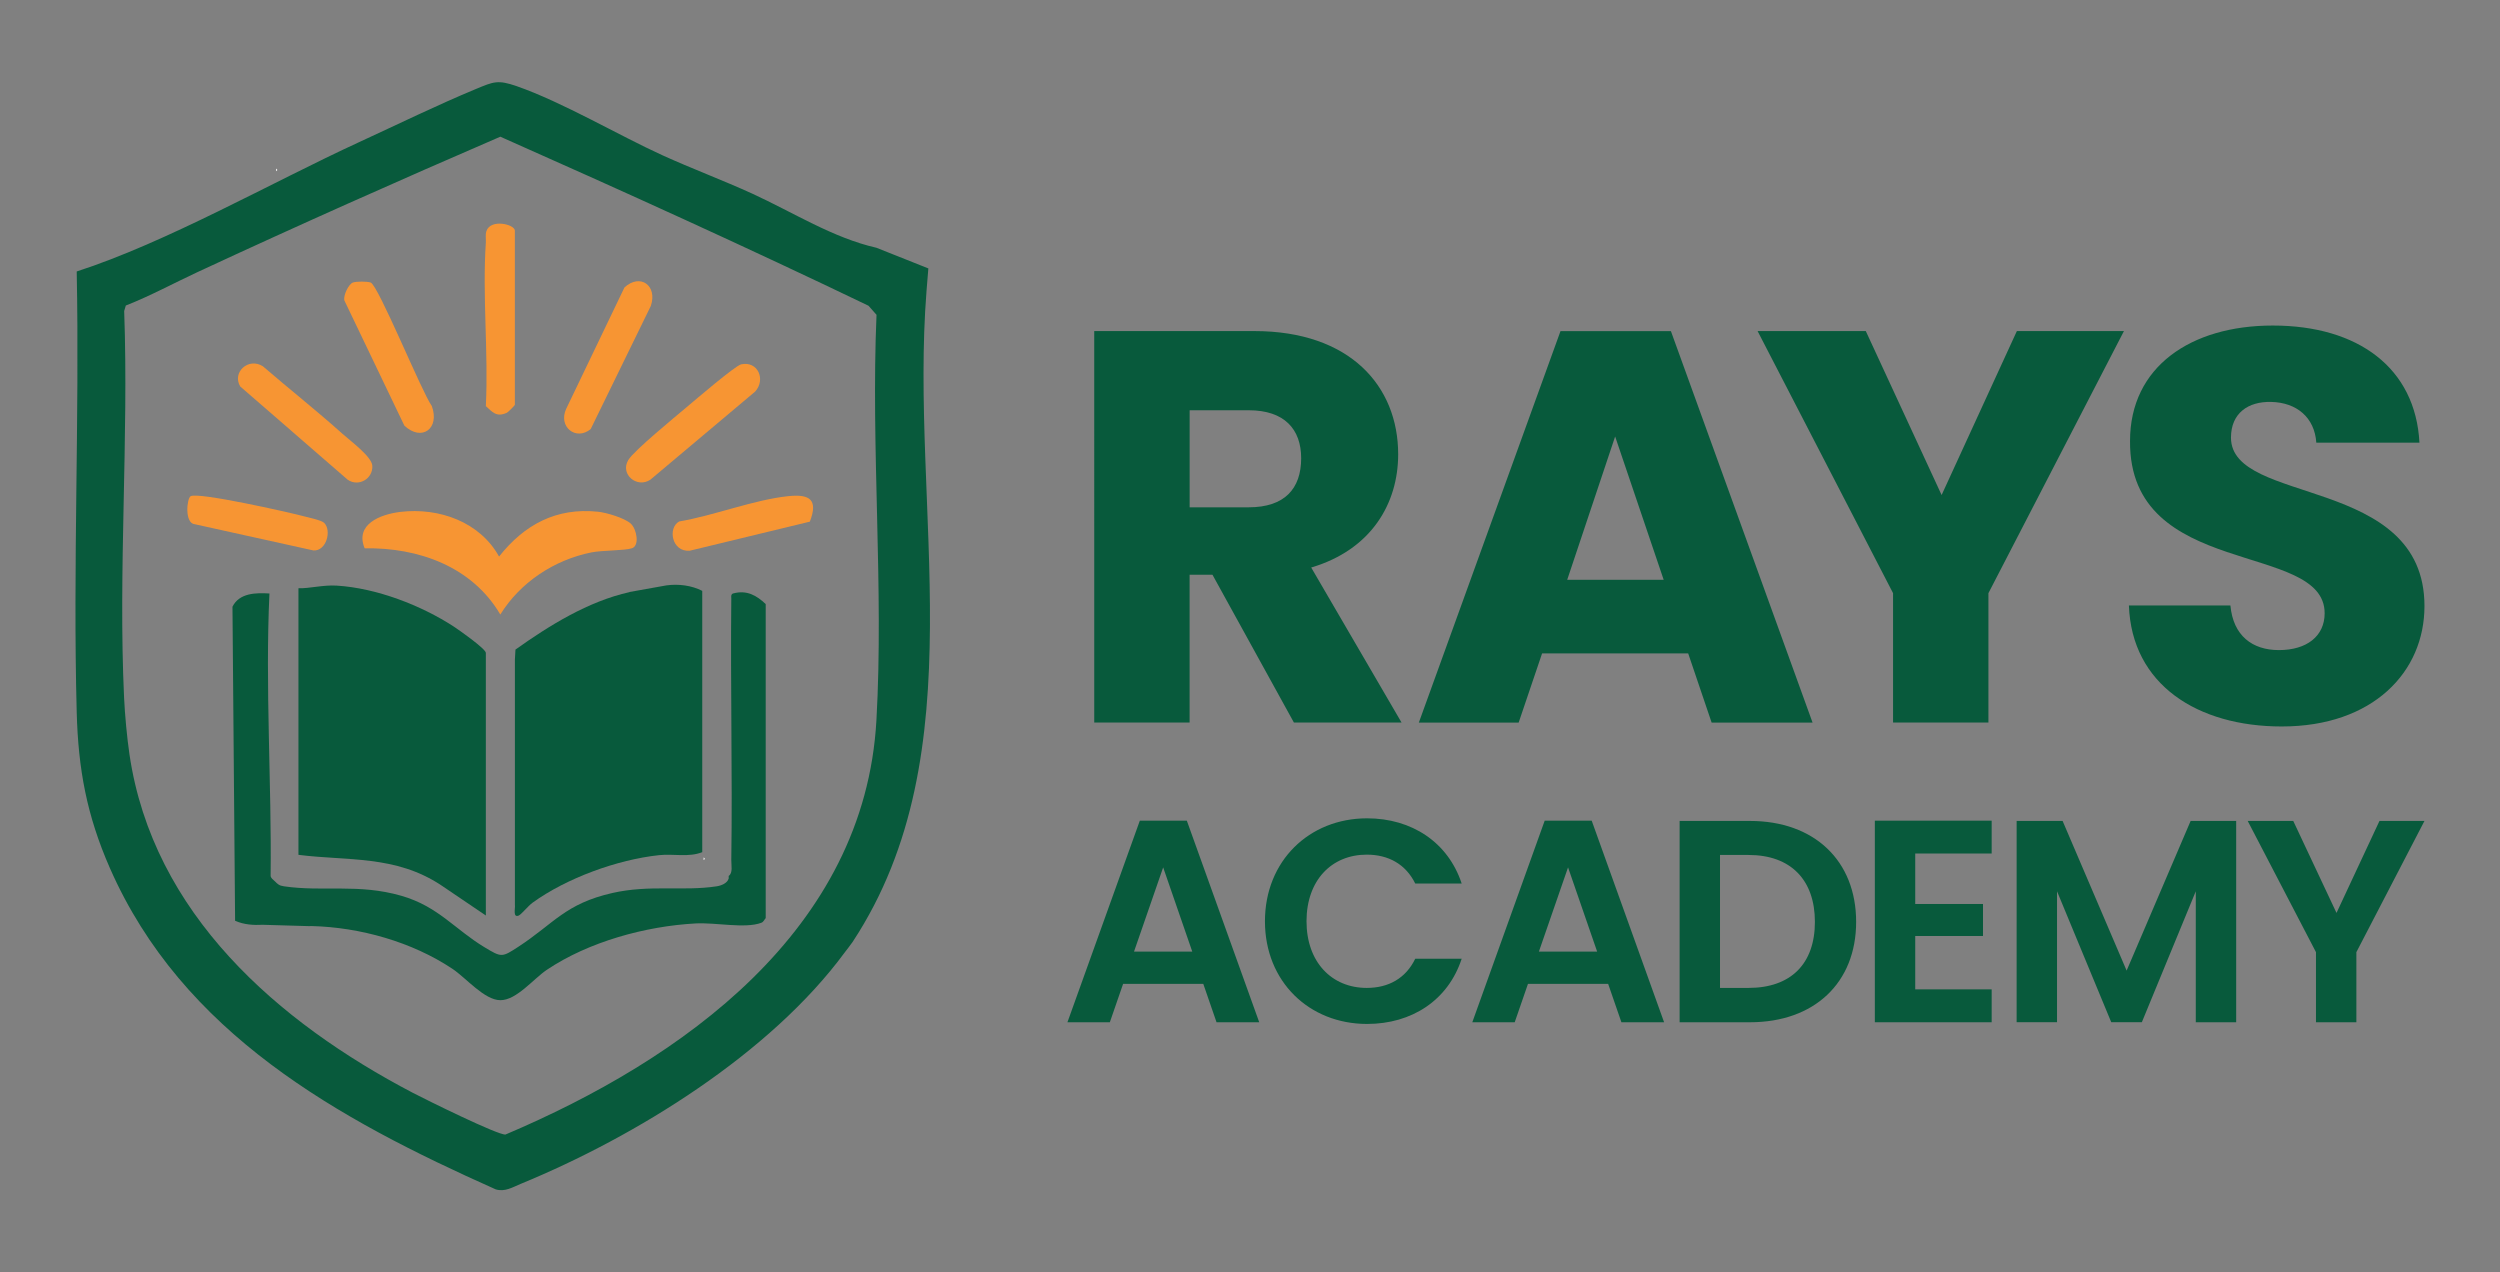 <?xml version="1.0" encoding="utf-8"?>
<!-- Generator: Adobe Illustrator 25.4.0, SVG Export Plug-In . SVG Version: 6.00 Build 0)  -->
<svg version="1.1" id="Layer_1" xmlns="http://www.w3.org/2000/svg" xmlns:xlink="http://www.w3.org/1999/xlink" x="0px" y="0px"
	 viewBox="0 0 533.5 271.55" style="enable-background:new 0 0 533.5 271.55;" xml:space="preserve">
<rect x="0" y="0" width="533.5" height="271.55" fill="#808080" stroke="none"/>
<style type="text/css">
	.st0{fill:#EEEDEE;}
	.st1{fill:#F79533;}
	.st2{fill:#085A3C;}
</style>
<g>
	<g>
		<path class="st0" d="M58.9,35.98c0.37,0.19,0.37,0.38,0,0.56V35.98z"/>
		<path class="st1" d="M106.5,118.77c5.4-6.81,12.18-10.49,21.1-9.57c1.83,0.19,5.7,1.34,7.02,2.55c1.26,1.16,1.92,4.71,0.23,5.25
			c-1.66,0.53-6.32,0.41-8.68,0.89c-7.9,1.6-15.16,6.38-19.4,13.25c-6.01-10.22-17.44-14.33-28.95-14.13
			c-2.13-5.13,3.34-7.25,7.61-7.77C93.68,108.26,102.4,111.36,106.5,118.77"/>
		<path class="st1" d="M103.68,86.67c0.57-11.42-0.77-23.58,0-34.92c0.05-0.8-0.14-1.6,0.11-2.4c0.88-2.75,6.08-1.47,6.08-0.13
			v37.17c0,0.12-1.42,1.55-1.7,1.69C105.9,89.12,105.06,87.88,103.68,86.67"/>
		<path class="st1" d="M75.32,60.29c0.76-0.26,3-0.26,3.77,0c1.65,0.57,10.86,23.29,13.06,26.36c1.76,4.85-2.19,7.64-5.86,4.18
			L73.5,64.14C73.19,63.11,74.4,60.6,75.32,60.29"/>
		<path class="st1" d="M73.03,92.53c1.69,1.52,6.3,4.9,6.42,6.85c0.18,2.8-2.96,4.6-5.27,2.98L51.26,82.47
			c-1.8-3.05,1.81-6.28,4.86-4.29C61.7,83,67.55,87.61,73.03,92.53"/>
		<path class="st1" d="M158.16,77.75c3.61-0.77,5.3,3.3,2.98,5.82l-22.33,18.78c-2.84,1.93-6.55-1.11-4.74-4.17
			c1.16-1.98,10.03-9.24,12.41-11.25C148.22,85.47,156.91,78.02,158.16,77.75"/>
		<path class="st1" d="M126.05,91.57c-3.16,2.59-7.02-0.52-5.21-4.36l12.42-25.87c3.34-3.07,7.09-0.44,5.63,3.94L126.05,91.57z"/>
		<path class="st1" d="M69.18,111.58c1.64,1.64,0.48,6.04-2.28,5.89l-25.32-5.6c-2.22-0.17-1.73-5.46-0.91-5.97
			c1.54-0.96,20.9,3.41,24.04,4.24C65.73,110.41,68.62,111.01,69.18,111.58"/>
		<path class="st1" d="M172.82,111.32l-25.65,6.21c-3.86,0.27-4.7-4.92-2.23-6.25c7.37-1.24,16-4.65,23.28-5.4
			C172.8,105.4,174.64,106.62,172.82,111.32"/>
		<path class="st0" d="M150.14,182.98c0.37,0.19,0.37,0.38,0,0.56V182.98z"/>
		<path class="st2" d="M110.71,195.37c0.53-0.23,2.02-2.06,2.92-2.72c7.23-5.25,18.11-9.21,27.01-10.16
			c3.11-0.33,6.34,0.51,9.22-0.64v-55.76c-2.29-1.17-5.05-1.52-7.64-1.17l-7.93,1.42l0.09,0.01c-8.85,1.96-17.22,7.17-24.38,12.27
			l-0.12,2.12v52.38C110,193.75,109.37,195.94,110.71,195.37"/>
		<path class="st2" d="M103.68,195.37v-56.04c0-0.86-5.69-4.86-6.8-5.59c-6.95-4.54-16.53-8.25-25.03-8.77
			c-2.94-0.18-5.82,0.64-8.16,0.56v56.89c10.42,1.33,20.68,0.03,30.42,6.47L103.68,195.37z"/>
		<path class="st2" d="M156.43,126.65c-0.59,0.16-0.32,1.1-0.37,1.13c-0.2,18.57,0.26,37.19,0,55.76c-0.02,1.06,0.38,2.77-0.56,3.38
			c-0.03,0.2,0.04,0.41,0,0.56c-0.3,1.02-1.59,1.51-2.57,1.66c-7.11,1.09-14.26-0.39-22.23,1.42c-10.1,2.3-12.44,6.49-20.07,11.47
			c-3.53,2.3-3.57,2.32-7.24,0.11c-6.29-3.79-9.89-8.72-17.74-10.98c-9.16-2.64-16.69-0.8-25.03-2.02c-1.06-0.16-1.29-0.4-1.99-1.1
			c-0.33-0.33-0.75-0.56-0.88-1.06c0.24-19.84-1.18-40.53-0.25-60.33c-2.9-0.17-6.4-0.14-7.89,2.82l0.56,67.02
			c1.92,0.85,3.91,0.96,5.93,0.86l9.28,0.27c0.36,0.05,0.76-0.01,1.13,0c10.33,0.26,21.39,3.37,30.03,9.12
			c2.95,1.97,6.84,6.7,10.25,6.7c3.44,0,7.03-4.54,9.9-6.48c8.94-6,21.07-9.32,31.78-9.9c4.25-0.23,10.51,1.15,13.97-0.13
			c0.57-0.21,0.7-0.79,0.96-1v-67.02C161.48,127.09,159.38,125.84,156.43,126.65"/>
		<path class="st2" d="M197.72,62.08l0.39-4.8l-11.08-4.41c-9.27-2.1-17.81-7.57-26.48-11.54c-6.3-2.88-12.99-5.37-19.26-8.23
			c-9.14-4.16-21.21-11.29-31.02-14.71c-4.05-1.41-4.96-0.95-8.66,0.58c-8.36,3.47-16.73,7.57-24.97,11.36
			c-18.67,8.6-41.13,21.42-60.27,27.6c0.62,31.31-0.83,62.76,0,94.06c0.32,12.16,2.16,22.03,7.06,33.21
			c15.47,35.27,48.56,53.54,82.36,68.61c1.95,0.59,3.59-0.45,5.32-1.17c24.61-10.11,53.27-27.81,69.16-49.4
			c0.48-0.65,1.26-1.6,1.69-2.25C208.59,160.51,194.05,108.42,197.72,62.08 M187.03,153.69c-2.51,44.85-41.46,72.43-79.16,88.42
			c-1.61,0.16-17.13-7.52-19.79-8.91c-28.81-15.08-55.44-38.22-60.45-72.2c-0.53-3.6-0.98-8.45-1.15-12.09
			c-1.27-27.15,1-55.29,0.02-82.54l0.35-1.17c5.24-2.06,10.2-4.76,15.29-7.13c21.38-9.94,43.03-19.57,64.63-28.9
			c26.34,11.69,52.6,23.59,78.56,36.07l1.72,1.94C185.83,95.67,188.62,125.38,187.03,153.69"/>
	</g>
	<g>
		<path class="st2" d="M267.67,70.65c20.47,0,30.7,11.78,30.7,26.3c0,10.47-5.71,20.35-18.56,24.16l19.28,33.08h-22.97l-17.38-31.54
			h-4.88v31.54h-20.35V70.65H267.67z M266.48,87.55h-12.61v20.71h12.61c7.62,0,11.19-3.93,11.19-10.47
			C277.67,91.6,274.1,87.55,266.48,87.55z"/>
		<path class="st2" d="M360.26,139.44h-31.18l-5,14.76h-21.3l30.23-83.54h23.56l30.23,83.54h-21.54L360.26,139.44z M344.67,93.15
			l-10.23,30.58h20.59L344.67,93.15z"/>
		<path class="st2" d="M375.07,70.65h23.09l16.18,34.99l16.06-34.99h22.85l-28.92,55.93v27.61h-20.35v-27.61L375.07,70.65z"/>
		<path class="st2" d="M486.92,155.03c-17.97,0-32.01-8.93-32.61-25.82h21.66c0.59,6.42,4.64,9.52,10.35,9.52
			c5.95,0,9.76-2.98,9.76-7.86c0-15.47-41.77-7.14-41.53-36.77c0-15.83,12.97-24.63,30.46-24.63c18.21,0,30.46,9.04,31.3,24.99
			H494.3c-0.36-5.35-4.17-8.57-9.64-8.69c-4.88-0.12-8.57,2.38-8.57,7.62c0,14.52,41.29,7.97,41.29,35.94
			C517.39,143.36,506.44,155.03,486.92,155.03z"/>
	</g>
	<g>
		<path class="st2" d="M256.78,209.96h-17.11l-2.83,8.19h-9.05l15.45-43.02h10.03l15.45,43.02h-9.11L256.78,209.96z M248.22,185.1
			l-6.22,17.97h12.43L248.22,185.1z"/>
		<path class="st2" d="M291.73,174.63c9.54,0,17.29,5.11,20.19,13.91h-9.91c-2.03-4.12-5.72-6.16-10.34-6.16
			c-7.51,0-12.86,5.48-12.86,14.22c0,8.68,5.35,14.22,12.86,14.22c4.62,0,8.31-2.03,10.34-6.22h9.91
			c-2.89,8.86-10.65,13.91-20.19,13.91c-12.37,0-21.79-9.05-21.79-21.91C269.94,183.74,279.36,174.63,291.73,174.63z"/>
		<path class="st2" d="M343.18,209.96h-17.11l-2.83,8.19h-9.05l15.45-43.02h10.03l15.45,43.02h-9.11L343.18,209.96z M334.62,185.1
			l-6.22,17.97h12.43L334.62,185.1z"/>
		<path class="st2" d="M396.1,196.73c0,12.99-8.92,21.42-22.65,21.42h-15.02v-42.96h15.02C387.18,175.19,396.1,183.68,396.1,196.73z
			 M373.14,210.82c9.05,0,14.16-5.17,14.16-14.09s-5.11-14.28-14.16-14.28h-6.09v28.37H373.14z"/>
		<path class="st2" d="M425.02,182.14h-16.31v10.77h14.46v6.83h-14.46v11.39h16.31v7.02h-24.93v-43.02h24.93V182.14z"/>
		<path class="st2" d="M430.37,175.19h9.79l13.66,31.94l13.66-31.94h9.72v42.96h-8.62V190.2l-11.51,27.94h-6.53l-11.57-27.94v27.94
			h-8.62V175.19z"/>
		<path class="st2" d="M479.66,175.19h9.72l9.23,19.63l9.17-19.63h9.6l-14.53,28v14.96h-8.62v-14.96L479.66,175.19z"/>
	</g>
</g>
</svg>

